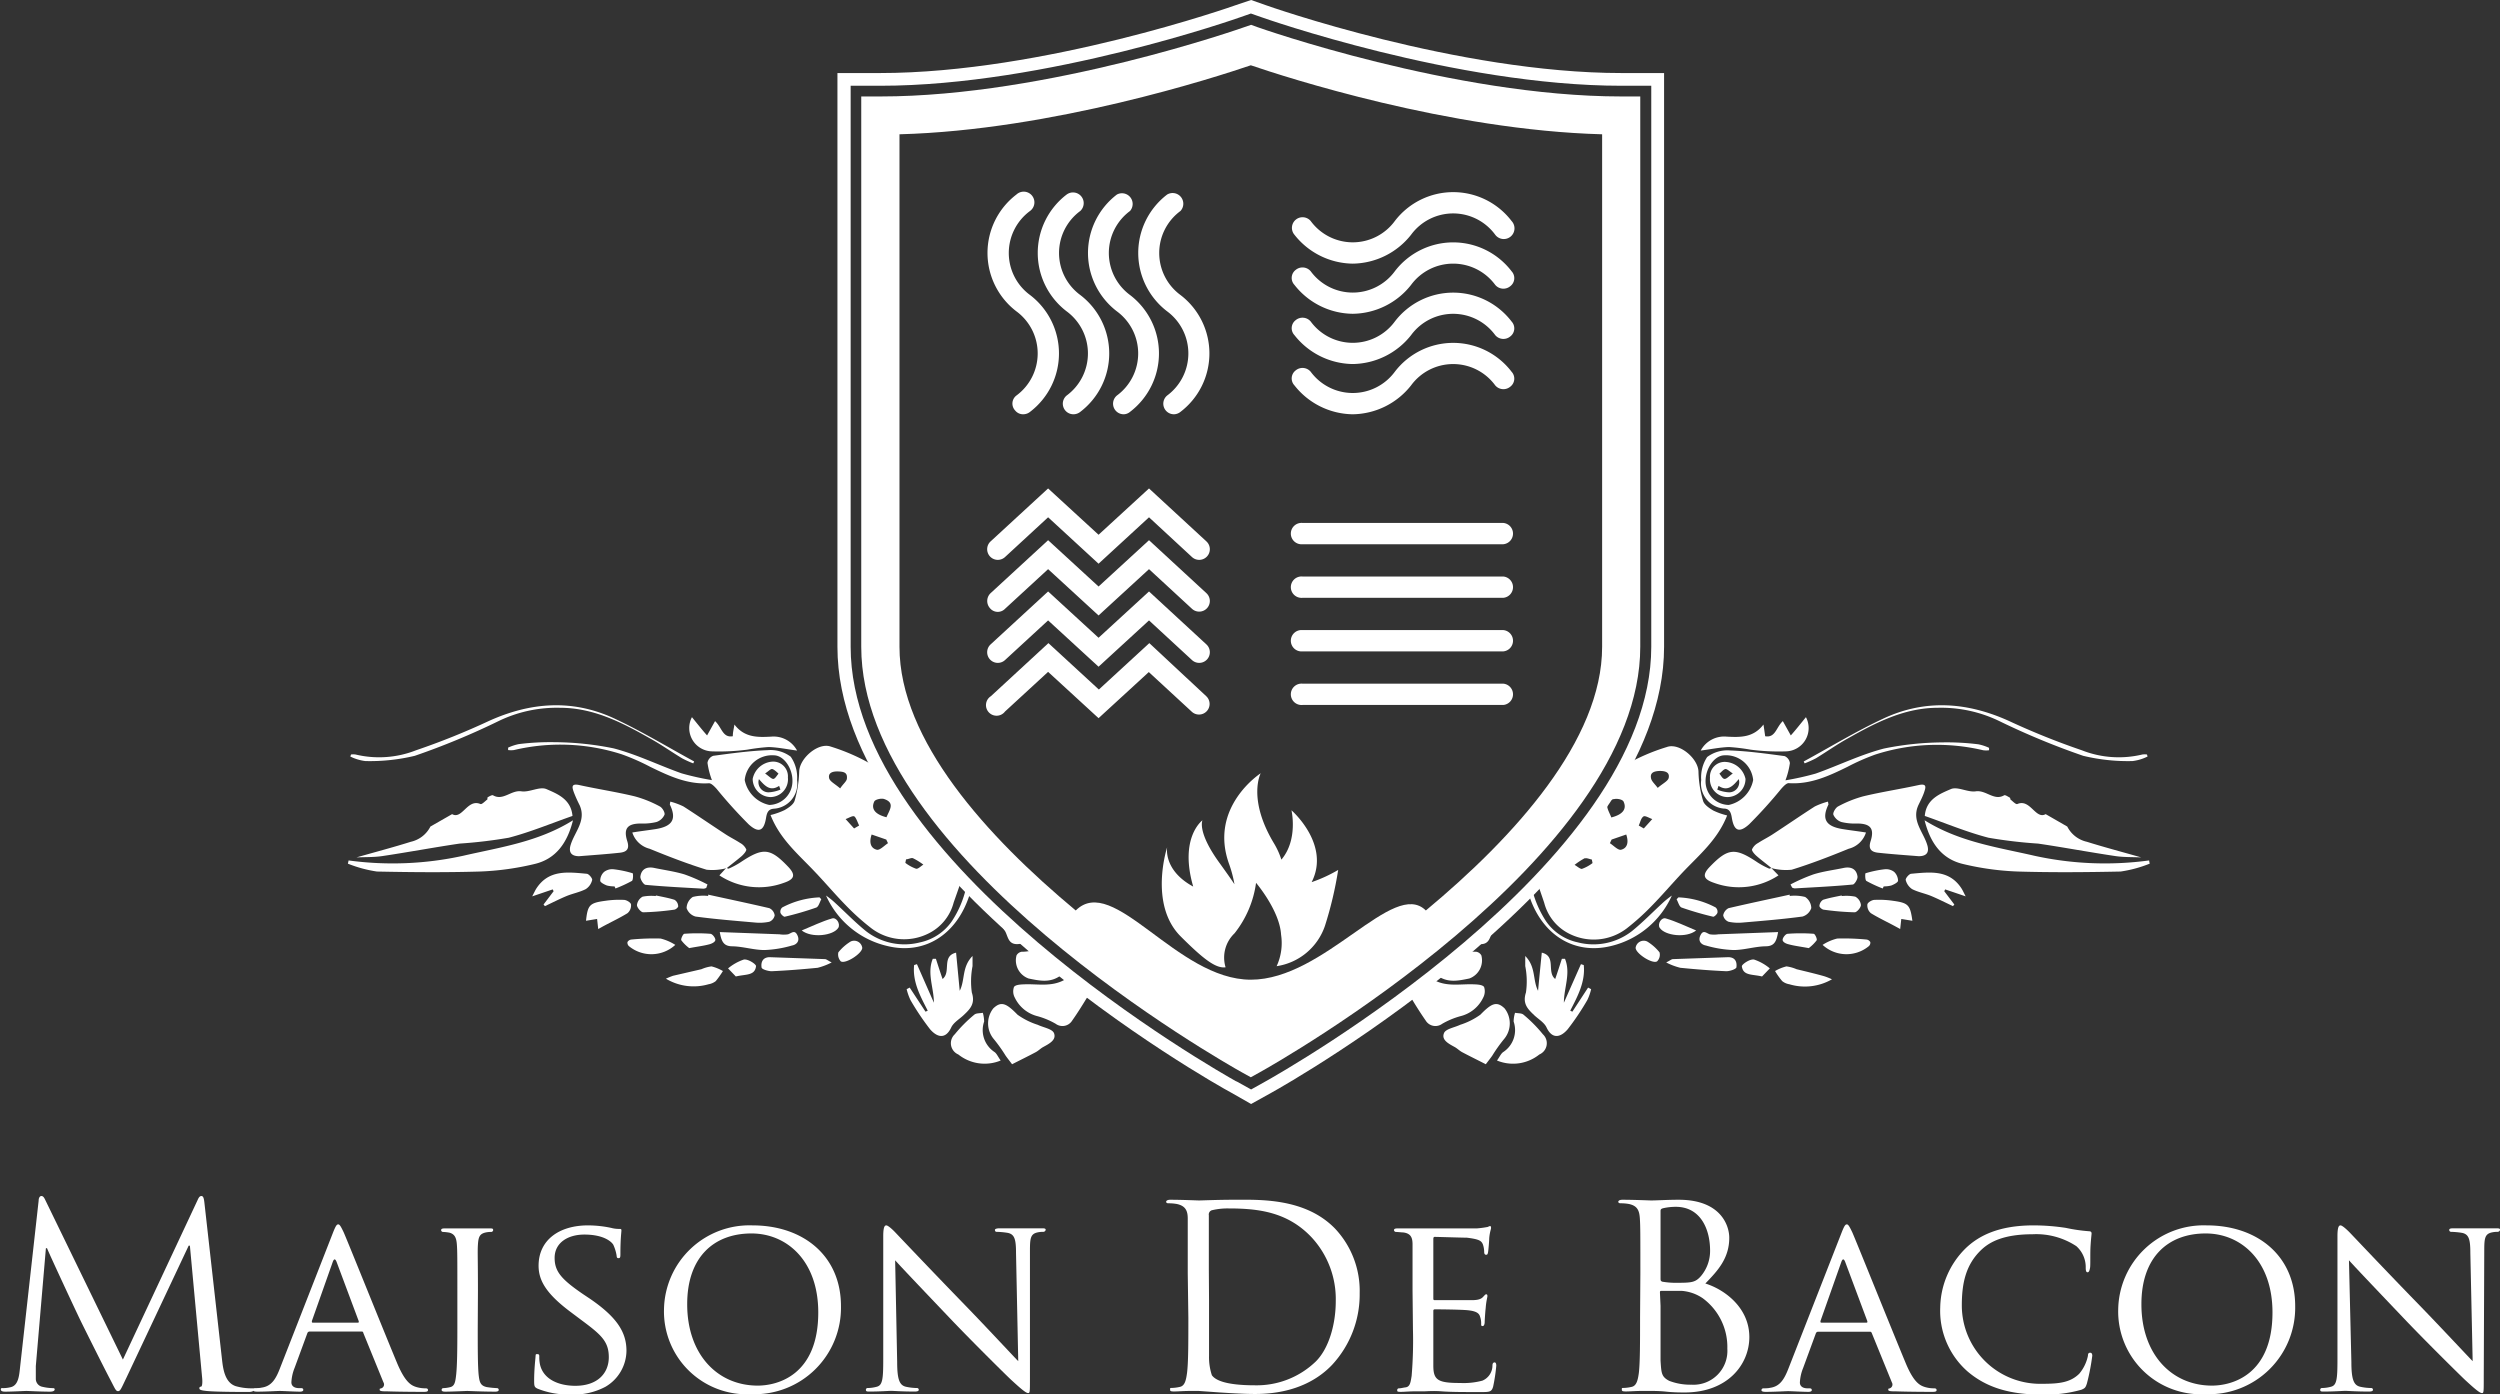 <svg xmlns="http://www.w3.org/2000/svg" viewBox="0 0 247.78 138.21"><rect x="0" y="0" width="247.78" height="138.21" fill="#333333" stroke="none"/><defs><style>.cls-1{fill:#fff;}</style></defs><g id="Calque_2" data-name="Calque 2"><g id="Logos"><path class="cls-1" d="M22,134.71c.1.91.27,2.31,1.35,2.67a5.64,5.64,0,0,0,1.64.22c.13,0,.2,0,.2.13s-.22.23-.53.23c-.55,0-3.27,0-4.2-.1-.58-.06-.7-.13-.7-.26s.05-.15.17-.17.15-.46.1-.91l-1.21-13.06H18.7l-6.17,13.09c-.53,1.1-.6,1.33-.83,1.33s-.3-.25-.78-1.16c-.65-1.23-2.82-5.58-2.94-5.84-.23-.45-3.05-6.49-3.32-7.17H4.55l-1,11.68c0,.4,0,.85,0,1.28a.8.8,0,0,0,.66.78,4.77,4.77,0,0,0,1,.13c.1,0,.21,0,.21.13s-.16.22-.46.22c-.93,0-2.14-.07-2.34-.07s-1.43.07-2.11.07c-.25,0-.43-.05-.43-.22s.13-.13.25-.13A3.11,3.11,0,0,0,1,137.5c.83-.15.9-1.13,1-2.09L3.83,119c0-.28.12-.46.27-.46s.25.1.38.38l7.7,15.83,7.4-15.8c.1-.23.2-.41.38-.41s.25.2.3.68Z"></path><path class="cls-1" d="M33,122.18c.28-.71.38-.83.53-.83s.3.3.53.78c.4.9,3.95,9.74,5.31,13,.81,1.91,1.41,2.19,1.89,2.34a3.12,3.12,0,0,0,.88.13c.12,0,.28,0,.28.18s-.26.17-.51.17-2,0-3.5-.05c-.42,0-.78,0-.78-.15s0-.1.15-.15A.4.4,0,0,0,38,137l-2-4.91c0-.1-.08-.12-.2-.12H30.69a.24.24,0,0,0-.23.17l-1.26,3.43a4.34,4.34,0,0,0-.32,1.43c0,.43.37.58.75.58h.2c.18,0,.23.07.23.18s-.13.17-.33.17c-.53,0-1.73-.07-2-.07s-1.33.07-2.24.07c-.27,0-.42-.05-.42-.17a.19.19,0,0,1,.2-.18c.15,0,.47,0,.65-.05,1-.13,1.44-.88,1.86-2Zm2.47,8.91c.1,0,.1-.05.08-.16l-2.19-5.86c-.13-.33-.26-.33-.38,0l-2.07,5.86c0,.11,0,.16.08.16Z"></path><path class="cls-1" d="M47.35,131.71c0,2.07,0,3.75.1,4.64.08.62.16,1,.81,1.13a9.21,9.21,0,0,0,1,.1.17.17,0,0,1,.17.18c0,.1-.1.17-.35.17-1.23,0-2.67-.07-2.77-.07s-1.51.07-2.19.07c-.22,0-.35-.05-.35-.17a.17.17,0,0,1,.18-.18,3.29,3.29,0,0,0,.68-.1c.42-.1.5-.51.57-1.13.11-.89.13-2.57.13-4.64v-3.77c0-3.32,0-3.93-.05-4.61s-.23-1-.7-1.15a4.19,4.19,0,0,0-.68-.08.19.19,0,0,1-.18-.17c0-.13.1-.18.35-.18.73,0,2.12,0,2.24,0s1.54,0,2.22,0c.25,0,.35,0,.35.18a.21.21,0,0,1-.18.17,2.45,2.45,0,0,0-.55.05c-.6.13-.73.43-.78,1.18s0,1.29,0,4.61Z"></path><path class="cls-1" d="M53.27,137.63c-.3-.15-.33-.23-.33-.81,0-1,.1-1.91.13-2.26s0-.35.18-.35.2.07.2.25a3.47,3.47,0,0,0,.07.78c.36,1.56,2,2.11,3.5,2.11,2.19,0,3.32-1.23,3.32-2.84s-.83-2.27-2.79-3.73l-1-.75c-2.39-1.79-3.17-3.1-3.17-4.58,0-2.52,2-4,4.91-4a11.14,11.14,0,0,1,2.29.25,2.88,2.88,0,0,0,.78.1c.18,0,.23,0,.23.16s-.1.8-.1,2.26c0,.33,0,.48-.18.48s-.18-.1-.2-.28a4.07,4.07,0,0,0-.33-1.06c-.15-.25-.88-1-2.87-1-1.61,0-2.94.8-2.94,2.31,0,1.36.68,2.14,2.87,3.63l.63.42c2.69,1.84,3.62,3.33,3.62,5.16A4.18,4.18,0,0,1,60,137.45a6.75,6.75,0,0,1-3.53.76A8.11,8.11,0,0,1,53.27,137.63Z"></path><path class="cls-1" d="M74.59,121.45c5,0,8.76,3,8.76,8a8.57,8.57,0,0,1-8.88,8.73,8.21,8.21,0,0,1-8.66-8.41A8.47,8.47,0,0,1,74.59,121.45Zm.51,15.88c2,0,6-1.06,6-7.25,0-5.13-3.12-7.83-6.62-7.83-3.7,0-6.37,2.32-6.37,7C68.1,134.21,71.09,137.33,75.1,137.33Z"></path><path class="cls-1" d="M88.92,135c0,1.76.25,2.29.85,2.44a5.45,5.45,0,0,0,1.11.13.17.17,0,0,1,.18.18c0,.12-.15.17-.4.17-1.26,0-2.14-.07-2.34-.07s-1.14.07-2.14.07c-.23,0-.36,0-.36-.17a.17.17,0,0,1,.18-.18,3.57,3.57,0,0,0,.91-.13c.55-.15.63-.73.63-2.66V122.53c0-.86.12-1.08.3-1.08s.63.42.85.65,3.58,3.78,7,7.3c2.19,2.26,4.55,4.81,5.23,5.51l-.22-10.72c0-1.38-.15-1.86-.83-2a8,8,0,0,0-1.09-.1c-.15,0-.17-.12-.17-.2s.17-.15.43-.15c1,0,2.06,0,2.31,0s1,0,1.89,0c.23,0,.4,0,.4.15a.24.24,0,0,1-.25.2,2.53,2.53,0,0,0-.53.05c-.73.15-.78.58-.78,1.86l0,12.54c0,1.41,0,1.53-.17,1.53s-.46-.17-1.69-1.31c-.23-.2-3.42-3.34-5.76-5.78-2.57-2.7-5.06-5.31-5.74-6.07Z"></path><path class="cls-1" d="M117.72,126.2c0-3.92,0-4.63,0-5.43s-.25-1.26-1.08-1.44a4.76,4.76,0,0,0-.86-.07c-.1,0-.2-.05-.2-.15s.13-.2.4-.2c1.14,0,2.72.07,2.85.07.3,0,1.88-.07,3.4-.07,2.49,0,7.09-.23,10.09,2.86a9,9,0,0,1,2.44,6.4,10.26,10.26,0,0,1-2.72,7.09c-1.08,1.14-3.35,2.9-7.63,2.9-1.08,0-2.41-.08-3.49-.15l-2.09-.15-1,0c-.5,0-1.08.05-1.46.05s-.4-.05-.4-.2,0-.15.2-.15a4,4,0,0,0,.76-.1c.5-.1.62-.66.72-1.39.13-1.05.13-3,.13-5.46Zm2.11,2.72c0,2.67,0,5,0,5.46a5.69,5.69,0,0,0,.28,1.92c.33.47,1.31,1,4.28,1a8.43,8.43,0,0,0,6-2.34c1.31-1.28,2-3.7,2-6a9,9,0,0,0-2.41-6.34c-2.37-2.5-5.24-2.85-8.23-2.85a6.71,6.71,0,0,0-1.64.18.44.44,0,0,0-.3.5c0,.86,0,3.42,0,5.36Z"></path><path class="cls-1" d="M140,127.94c0-3.32,0-3.93,0-4.61s-.18-1.08-.91-1.18c-.17,0-.55-.05-.75-.05a.21.21,0,0,1-.18-.17c0-.13.1-.18.36-.18,1,0,2.44,0,2.56,0s4.78,0,5.29,0a9.75,9.75,0,0,0,1-.13c.11,0,.21-.1.31-.1s.1.1.1.2-.13.41-.18,1c0,.2-.07,1.16-.12,1.41s-.11.23-.21.23-.17-.1-.17-.28a2.36,2.36,0,0,0-.13-.75c-.15-.36-.38-.51-1.58-.66-.38,0-2.95-.08-3.2-.08-.1,0-.13.08-.13.23v5.82c0,.15,0,.22.13.22.28,0,3.2,0,3.7,0s.86-.07,1.08-.3.25-.28.33-.28.12.05.12.18-.12.48-.17,1.18c-.05.43-.1,1.23-.1,1.39s-.05.4-.2.4-.15-.08-.15-.2a2,2,0,0,0-.1-.71c-.08-.3-.28-.55-1.14-.65-.6-.08-3-.1-3.34-.1-.13,0-.16.07-.16.15v1.78c0,.74,0,3.23,0,3.65,0,1.44.46,1.72,2.65,1.72a7.24,7.24,0,0,0,2.21-.23,1.63,1.63,0,0,0,1-1.49c0-.25.1-.32.22-.32s.16.17.16.32a17.15,17.15,0,0,1-.31,2.07c-.15.55-.37.55-1.23.55-1.66,0-2.94,0-3.85-.07s-1.51,0-1.84,0c0,0-.48,0-.95,0s-.93.05-1.29.05-.35-.05-.35-.17a.17.17,0,0,1,.18-.18c.2,0,.47-.08.68-.1.42-.08.47-.51.57-1.13a42.51,42.51,0,0,0,.13-4.64Z"></path><path class="cls-1" d="M162.58,126.2c0-3.92,0-4.63-.05-5.43s-.25-1.26-1.08-1.44a4.72,4.72,0,0,0-.85-.07c-.1,0-.21-.05-.21-.15s.13-.2.41-.2c1.13,0,2.72.07,2.84.07.61,0,1.59-.07,2.75-.07,4.12,0,5,2.51,5,3.77,0,2.06-1.18,3.3-2.37,4.53,1.87.58,4.36,2.37,4.36,5.31,0,2.69-2.12,5.49-6.42,5.49-.28,0-1.08,0-1.81-.08s-1.44-.07-1.54-.07l-1,0c-.51,0-1.09.05-1.46.05s-.41-.05-.41-.2,0-.15.2-.15a4,4,0,0,0,.76-.1c.5-.1.63-.66.73-1.39.12-1.05.12-3,.12-5.46Zm2,.56c0,.17.05.22.17.27a8.1,8.1,0,0,0,1.54.11c1.41,0,1.76-.06,2.29-.66a3.87,3.87,0,0,0,.91-2.54c0-2.09-.93-4.33-3.4-4.33a5.68,5.68,0,0,0-1.21.13c-.23.05-.3.12-.3.27Zm0,2.67c0,1.93,0,5,0,5.43.08,1.23.08,1.59.86,2a5.86,5.86,0,0,0,2.21.38,3.36,3.36,0,0,0,3.55-3.57,6,6,0,0,0-2.44-5,4.26,4.26,0,0,0-2.09-.73c-.32,0-1.58,0-2,0-.1,0-.15,0-.15.18Z"></path><path class="cls-1" d="M182.52,122.18c.28-.71.38-.83.53-.83s.3.3.53.78c.4.9,3.95,9.74,5.31,13,.8,1.91,1.41,2.19,1.89,2.34a3.07,3.07,0,0,0,.88.13c.12,0,.28,0,.28.18s-.26.17-.51.17-2,0-3.5-.05c-.42,0-.78,0-.78-.15s0-.1.15-.15a.4.4,0,0,0,.21-.58l-2-4.91c-.05-.1-.08-.12-.2-.12h-5.11a.24.24,0,0,0-.23.17l-1.26,3.43a4.34,4.34,0,0,0-.32,1.43c0,.43.37.58.75.58h.2c.18,0,.23.07.23.18s-.13.17-.33.17c-.53,0-1.74-.07-2-.07s-1.33.07-2.24.07c-.27,0-.42-.05-.42-.17a.19.19,0,0,1,.2-.18c.15,0,.47,0,.65-.05,1-.13,1.43-.88,1.86-2Zm2.47,8.91c.1,0,.1-.05.08-.16l-2.19-5.86c-.13-.33-.26-.33-.38,0l-2.07,5.86c0,.11,0,.16.08.16Z"></path><path class="cls-1" d="M195,135.92a8,8,0,0,1-2.7-6.34,8.42,8.42,0,0,1,2.5-5.84c1.33-1.29,3.34-2.29,6.74-2.29a21.18,21.18,0,0,1,3.22.25,16.8,16.8,0,0,0,2.27.33c.22,0,.27.1.27.22s-.05.43-.1,1.21,0,1.89-.05,2.19-.12.45-.25.45-.18-.15-.18-.45a2.78,2.78,0,0,0-.93-2.14,7.23,7.23,0,0,0-4.35-1.18c-2.84,0-4.2.75-5,1.48-1.64,1.51-2,3.43-2,5.59a7.77,7.77,0,0,0,8,7.75c1.66,0,2.76-.13,3.64-1a4,4,0,0,0,.86-1.78c0-.23.08-.3.23-.3s.2.15.2.3a21.86,21.86,0,0,1-.53,2.74c-.13.4-.18.48-.55.63a13.19,13.19,0,0,1-4,.48C199,138.21,196.77,137.43,195,135.92Z"></path><path class="cls-1" d="M218.72,121.45c5,0,8.76,3,8.76,8a8.57,8.57,0,0,1-8.88,8.73,8.21,8.21,0,0,1-8.66-8.41A8.47,8.47,0,0,1,218.72,121.45Zm.51,15.88c2,0,6-1.06,6-7.25,0-5.13-3.12-7.83-6.62-7.83-3.7,0-6.37,2.32-6.37,7C212.23,134.21,215.23,137.33,219.23,137.33Z"></path><path class="cls-1" d="M233.05,135c0,1.76.25,2.29.86,2.44a5.31,5.31,0,0,0,1.11.13.17.17,0,0,1,.17.18c0,.12-.15.17-.4.17-1.26,0-2.14-.07-2.34-.07s-1.13.07-2.14.07c-.23,0-.35,0-.35-.17a.17.17,0,0,1,.17-.18,3.57,3.57,0,0,0,.91-.13c.55-.15.63-.73.63-2.66V122.53c0-.86.12-1.08.3-1.08s.63.42.86.65,3.57,3.78,7,7.3c2.19,2.26,4.56,4.81,5.24,5.51l-.23-10.72c0-1.38-.15-1.86-.83-2a7.88,7.88,0,0,0-1.08-.1.18.18,0,0,1-.18-.2c0-.13.18-.15.43-.15,1,0,2.06,0,2.31,0s1,0,1.89,0c.23,0,.41,0,.41.15a.26.26,0,0,1-.26.2,2.45,2.45,0,0,0-.52.05c-.74.15-.79.58-.79,1.86l-.05,12.54c0,1.41,0,1.53-.17,1.53s-.46-.17-1.69-1.31c-.22-.2-3.42-3.34-5.76-5.78-2.57-2.7-5.06-5.31-5.74-6.07Z"></path><path class="cls-1" d="M124,109.42l-2-1.14C120.33,107.4,83,86.35,83,64.11V7.24h4.21c16.25,0,35.11-6.67,35.3-6.74L124,0l1.42.5c.19.07,19.05,6.74,35.3,6.74h4.21V64.11c0,22.24-37.29,43.29-38.88,44.17Zm-1.44-2.24,1.44.8,1.43-.8c1.56-.87,38.23-21.56,38.23-43.07V8.5h-2.95c-16.46,0-35.54-6.74-35.73-6.81l-1-.35-1,.35c-.19.07-19.27,6.81-35.73,6.81H84.31V64.11c0,21.51,36.66,42.2,38.22,43.07Z"></path><path class="cls-1" d="M101.42,41.06a1,1,0,0,1-.81-.38,1,1,0,0,1,.13-1.48,5.18,5.18,0,0,0,0-8.34,7.28,7.28,0,0,1,0-11.58,1.06,1.06,0,1,1,1.35,1.63,5.17,5.17,0,0,0,0,8.33,7.28,7.28,0,0,1,0,11.58A1.08,1.08,0,0,1,101.42,41.06Z"></path><path class="cls-1" d="M106.39,41.06a1.05,1.05,0,0,1-.67-1.86,5.18,5.18,0,0,0,0-8.34,7.28,7.28,0,0,1,0-11.58,1.06,1.06,0,0,1,1.35,1.63,5.17,5.17,0,0,0,0,8.33,7.28,7.28,0,0,1,0,11.58A1.09,1.09,0,0,1,106.39,41.06Z"></path><path class="cls-1" d="M111.37,41.06a1.05,1.05,0,0,1-.67-1.86,5.18,5.18,0,0,0,0-8.34,7.28,7.28,0,0,1,0-11.58A1.06,1.06,0,0,1,112,20.91a5.18,5.18,0,0,0,0,8.33,7.28,7.28,0,0,1,0,11.58A1,1,0,0,1,111.37,41.06Z"></path><path class="cls-1" d="M116.35,41.06a1.05,1.05,0,0,1-.67-1.86,5.19,5.19,0,0,0,0-8.34,7.28,7.28,0,0,1,0-11.58A1.06,1.06,0,0,1,117,20.91a5.17,5.17,0,0,0,0,8.33,7.28,7.28,0,0,1,0,11.58A1.06,1.06,0,0,1,116.35,41.06Z"></path><path class="cls-1" d="M134.07,26.13a7.46,7.46,0,0,1-5.78-2.87,1.05,1.05,0,1,1,1.62-1.35,5.17,5.17,0,0,0,8.33,0,7.28,7.28,0,0,1,11.58,0,1.06,1.06,0,1,1-1.63,1.35,5.17,5.17,0,0,0-8.33,0A7.48,7.48,0,0,1,134.07,26.13Z"></path><path class="cls-1" d="M134.07,31.1a7.43,7.43,0,0,1-5.78-2.87,1,1,0,0,1,.13-1.48,1.06,1.06,0,0,1,1.49.14,5.17,5.17,0,0,0,8.33,0,7.28,7.28,0,0,1,11.58,0,1,1,0,0,1-.14,1.48,1.06,1.06,0,0,1-1.49-.14,5.18,5.18,0,0,0-8.33,0A7.45,7.45,0,0,1,134.07,31.1Z"></path><path class="cls-1" d="M134.07,36.08a7.46,7.46,0,0,1-5.78-2.87,1,1,0,0,1,.13-1.48,1.06,1.06,0,0,1,1.49.14,5.17,5.17,0,0,0,8.33,0,7.28,7.28,0,0,1,11.58,0,1,1,0,0,1-.14,1.48,1.06,1.06,0,0,1-1.49-.14,5.17,5.17,0,0,0-8.33,0A7.48,7.48,0,0,1,134.07,36.08Z"></path><path class="cls-1" d="M134.07,41.06a7.46,7.46,0,0,1-5.78-2.87,1,1,0,0,1,.13-1.48,1.06,1.06,0,0,1,1.49.14,5.18,5.18,0,0,0,8.33,0,7.28,7.28,0,0,1,11.58,0,1,1,0,0,1-.14,1.48,1.06,1.06,0,0,1-1.49-.14,5.17,5.17,0,0,0-8.33,0A7.48,7.48,0,0,1,134.07,41.06Z"></path><path class="cls-1" d="M149,53.94H129.1a1.06,1.06,0,1,1,0-2.11H149a1.06,1.06,0,0,1,0,2.11Z"></path><path class="cls-1" d="M149,59.25H129.1a1.06,1.06,0,1,1,0-2.11H149a1.06,1.06,0,0,1,0,2.11Z"></path><path class="cls-1" d="M149,64.56H129.1a1.06,1.06,0,1,1,0-2.11H149a1.06,1.06,0,0,1,0,2.11Z"></path><path class="cls-1" d="M149,69.87H129.1a1.06,1.06,0,1,1,0-2.11H149a1.06,1.06,0,0,1,0,2.11Z"></path><path class="cls-1" d="M108.88,55.87l-5-4.6-4.27,3.94a1.05,1.05,0,0,1-1.43-1.55l5.7-5.25,5,4.59,5-4.59,5.69,5.25a1.05,1.05,0,1,1-1.43,1.55l-4.26-3.94Z"></path><path class="cls-1" d="M108.88,61l-5-4.59-4.27,3.93a1,1,0,0,1-1.49-.06,1.07,1.07,0,0,1,.06-1.49l5.7-5.25,5,4.59,5-4.59,5.69,5.25a1.05,1.05,0,1,1-1.43,1.55l-4.26-3.93Z"></path><path class="cls-1" d="M108.88,66.08l-5-4.59-4.27,3.93a1.05,1.05,0,0,1-1.43-1.55l5.7-5.25,5,4.59,5-4.59,5.69,5.25a1.05,1.05,0,1,1-1.43,1.55l-4.26-3.93Z"></path><path class="cls-1" d="M108.88,71.18l-5-4.59-4.27,3.93A1.05,1.05,0,1,1,98.21,69l5.7-5.26,5,4.6,5-4.6L119.55,69a1.05,1.05,0,1,1-1.43,1.54l-4.26-3.93Z"></path><path class="cls-1" d="M160.68,9.56c-16.58,0-35.89-6.81-36.08-6.88L124,2.46l-.64.22c-.19.07-19.5,6.88-36.08,6.88H85.36V64.11c0,20.92,36.15,41.29,37.69,42.15l.92.51.92-.51c1.54-.86,37.68-21.23,37.68-42.15V9.56Zm-1.89,54.55c0,9.26-8.67,18.81-17.47,26.13-3.2-3.19-10,6.86-17.35,6.86s-13.62-10.59-17.35-6.86c-8.8-7.32-17.47-16.87-17.47-26.13V13.31c15.19-.41,31.38-5.67,34.82-6.84,3.43,1.17,19.62,6.43,34.82,6.84Z"></path><path class="cls-1" d="M130,87.43c1.9-3.74-2-7.12-2-7.12s.68,2.91-1,4.89a7.65,7.65,0,0,0-.7-1.56c-2.7-4.45-1.35-7-1.35-7s-5.18,3.34-3.13,9a12.06,12.06,0,0,1,.53,2c-.34-.52-.8-1.16-1.4-2-2.35-3.19-1.77-4.34-1.77-4.34s-2.33,1.69-.92,6.57c-3-1.63-2.58-3.9-2.58-3.9s-1.85,5.65,1.34,8.84c2.3,2.3,3.5,3.19,4.45,3.06a3.32,3.32,0,0,1,.89-3.37,10.28,10.28,0,0,0,2.13-5s2.34,2.74,2.48,5.14a5.48,5.48,0,0,1-.44,3.12,6,6,0,0,0,4.79-4,37.08,37.08,0,0,0,1.31-5.54A14.2,14.2,0,0,1,130,87.43Z"></path><path class="cls-1" d="M202,83.61c2.57.38,5.12.86,7.68,1.24.82.12,1.67.09,2.54.13-1.84-.53-3.63-1-5.39-1.55a2.88,2.88,0,0,1-1.94-1.51l-2.14-1.23c-1,.57-1.53-1.56-2.81-1-.15.06-.47-.29-.69-.46,0,0,0-.16-.06-.18s-.44-.29-.55-.23c-1,.59-1.8-.54-2.82-.39-.8.12-1.81-.51-2.47-.22-1.09.47-2.45,1-2.58,2.66,2.09.73,4.16,1.6,6.32,2.16A46.69,46.69,0,0,0,202,83.61Z"></path><path class="cls-1" d="M190.7,78.54c.15-.46.33-.92-.54-.73-1.83.4-3.69.68-5.51,1.12a11.65,11.65,0,0,0-2.48,1c-.24.13-.53.61-.46.82a1.34,1.34,0,0,0,.79.72,5.6,5.6,0,0,0,1.54.15c1.34,0,1.76.49,1.36,1.75-.25.78.08,1.06.7,1.14,1.35.15,2.71.24,4.07.35.82,0,1.08-.42.82-1.19-.41-1.26-1.54-2.36-.86-3.86C190.32,79.41,190.54,79,190.7,78.54Z"></path><path class="cls-1" d="M213,85.28a32.58,32.58,0,0,1-11.35-.46c-3.69-.85-7.46-1.37-10.9-3.52.56,2.24,1.69,3.83,3.8,4.33a27.38,27.38,0,0,0,5.48.75c3.38.1,6.77.07,10.15,0a12.71,12.71,0,0,0,2.88-.78Z"></path><path class="cls-1" d="M194.82,88.84c-.19-.37-.28-.57-.39-.75-1.22-1.92-3.12-1.66-5-1.49-.21,0-.59.46-.55.62a1.52,1.52,0,0,0,.63.9c.6.31,1.29.43,1.91.69s1.43.66,2.14,1l.14-.16-1-1.32.09-.18Z"></path><path class="cls-1" d="M187.62,89.28a9.42,9.42,0,0,0-1.84-.09c-.25,0-.68.26-.7.45a1,1,0,0,0,.35.87c.93.57,1.91,1,2.9,1.57l.11-1,1.1.18C189.32,89.69,189.15,89.49,187.62,89.28Z"></path><path class="cls-1" d="M180.75,90.16a26.48,26.48,0,0,0,3.07.26c.22,0,.62-.47.62-.72a1.07,1.07,0,0,0-.56-.83,4.56,4.56,0,0,0-1.34-.06l0-.06c-.62.13-1.25.24-1.85.43a.78.78,0,0,0-.36.58C180.29,89.89,180.57,90.14,180.75,90.16Z"></path><path class="cls-1" d="M185,93.12a23.65,23.65,0,0,0-2.91-.1,4.72,4.72,0,0,0-1.45.63,3.49,3.49,0,0,0,4.59.12.46.46,0,0,0,.14-.4A.51.51,0,0,0,185,93.12Z"></path><path class="cls-1" d="M186.6,88.06l.1-.21a2.73,2.73,0,0,0,.76-.09c.25-.1.65-.3.66-.47a1.26,1.26,0,0,0-.38-.87,1.33,1.33,0,0,0-.91-.27,10.68,10.68,0,0,0-1.93.4c-.05,0-.06.67.08.76A12.58,12.58,0,0,0,186.6,88.06Z"></path><path class="cls-1" d="M153.05,89.48a4.75,4.75,0,0,0,2.6,3.12,5.38,5.38,0,0,0,5.56-.57,23.38,23.38,0,0,0,2.46-2.21c1.09-1.11,2.1-2.3,3.17-3.43,1.6-1.68,3.41-3.19,4.34-5.57a6.86,6.86,0,0,1-1.38-.49c-.39-.23-.88-.56-1-.94a11.1,11.1,0,0,1-.46-2.87c0-1.32-1.89-2.94-3.14-2.48A19.87,19.87,0,0,0,161,75.87a53.2,53.2,0,0,1-8.65,11.55C152.58,88.11,152.82,88.79,153.05,89.48ZM164.5,76.41c.51,0,1,.11.89.68-.07.33-.59.56-1.09,1-.32-.43-.63-.67-.67-1C163.54,76.54,164,76.43,164.5,76.41Zm-1.61,4.51c.16-.11.57.16.87.26l-.84.93-.5-.29C162.57,81.5,162.64,81.08,162.89,80.92Zm-2.22,3.3c-.3.07-.74-.41-1.11-.65l.17-.36,1.45-.5C161.44,83.47,161.3,84.06,160.67,84.22Zm-.75-5c.28-.11.91,0,1,.24.34.74-.11,1.28-1.22,1.56C159.43,80.29,158.83,79.58,159.92,79.19Zm-2.84,5.86c.18-.07.46.07.69.11l.07.35a3.81,3.81,0,0,1-1.06.58c-.19,0-.47-.26-.72-.4A6.92,6.92,0,0,1,157.08,85.05Z"></path><path class="cls-1" d="M165.7,88.76a8.87,8.87,0,0,0-.95.77c-1,.92-1.94,1.89-3,2.75a6.19,6.19,0,0,1-5.37,1.12,5.12,5.12,0,0,1-3.16-2.11A10.23,10.23,0,0,1,151.82,88l-.38.38.06.2c1.25,4.08,4.51,6.08,8.18,5.18A8.84,8.84,0,0,0,165.7,88.76Z"></path><path class="cls-1" d="M149.77,90.17c.38-.29.82-.58.93-1.06l-1.47,1.42C149.42,90.41,149.61,90.29,149.77,90.17Z"></path><path class="cls-1" d="M182.61,82.17c-1.66-.27-2.08-1-1.39-2.43,0,0,0-.07-.05-.29a7.13,7.13,0,0,0-1.3.48c-1.39.89-2.75,1.83-4.13,2.73-.48.32-1,.57-1.49.89a1.36,1.36,0,0,0-.61.65c0,.17.26.47.47.65.47.41,1,.8,1.47,1.19l0,0a5.51,5.51,0,0,0,2,.16c1.91-.59,3.79-1.32,5.65-2.08a2.4,2.4,0,0,0,1.71-1.61C184.06,82.37,183.33,82.29,182.61,82.17Z"></path><path class="cls-1" d="M146.49,93.55c1.21.19,1.15-.78,1.5-1.32a.9.9,0,0,0,.19-.74c-.77.7-1.55,1.4-2.33,2.07A2.75,2.75,0,0,0,146.49,93.55Z"></path><path class="cls-1" d="M142.39,96.64c1.05.81,2.13.57,3.24.34a1.91,1.91,0,0,0,1.19-2.29.71.71,0,0,0-.51-.36,3.94,3.94,0,0,1-1.17-.17c-1,.82-1.95,1.62-2.91,2.38Z"></path><path class="cls-1" d="M155.84,100.27l-.21-.1c.74-1.44,1.51-2.87,1.34-4.52l-.28-.09L155,99.38c0-1.47.7-2.91.11-4.35l-.31,0c-.21.65-.42,1.31-.66,2-.87-.7.14-2.26-1.33-2.61-.13,1.27-.25,2.52-.37,3.78-.55-1.08-.19-2.35-1.27-3.45,0,.49,0,.76,0,1a7.75,7.75,0,0,1,.07,2.62c-.36,1.1.17,1.63.81,2.24.42.4,1,.73,1.23,1.22.56,1.2,1.4,1,2.1.18a25.57,25.57,0,0,0,1.94-2.89,4.94,4.94,0,0,0,.38-1.08l-.3-.16Z"></path><path class="cls-1" d="M141.31,101.16a1.13,1.13,0,0,0,1.63.31,7.62,7.62,0,0,1,1.79-.75A3.39,3.39,0,0,0,147,98.88a1.34,1.34,0,0,0,.09-1.06c-.15-.22-.66-.25-1-.26-1.37-.06-2.76.29-4.08-.49l-.26-.13-2.1,1.6C140.17,99.43,140.72,100.31,141.31,101.16Z"></path><path class="cls-1" d="M149.12,99.94c-.78-.74-1.29-.51-2.4.63a7.12,7.12,0,0,1-2,1c-.56.27-1.43.4-1.6.82-.29.69.49,1.07,1.07,1.39.25.14.46.36.72.5.71.38,1.44.73,2.35,1.2.24-.32.45-.58.64-.85a15.1,15.1,0,0,1,1.14-1.61A2.41,2.41,0,0,0,149.12,99.94Z"></path><path class="cls-1" d="M173.5,74.3a21.53,21.53,0,0,0,3.49.17,2.31,2.31,0,0,0,2-3.39c-.53.65-1,1.25-1.5,1.81l-.79-1.42c-.67.62-.73,1.68-1.75,1.5-.06-.42-.11-.79-.17-1.16-1,1.31-2.3,1.27-3.64,1.2a2.64,2.64,0,0,0-2.58,1.38c.94-.12,1.87-.32,2.81-.35A19.46,19.46,0,0,1,173.5,74.3Z"></path><path class="cls-1" d="M175.32,86.08a8,8,0,0,1-1.12-.6c-2.22-1.49-2.93-1.44-4.72.41-.8.82-.67,1.26.43,1.62a7.14,7.14,0,0,0,6.36-.75l-.72-.74,0,0C175.49,86.06,175.38,86.12,175.32,86.08Z"></path><path class="cls-1" d="M179.52,90a1.35,1.35,0,0,0-.61-1.1,4.25,4.25,0,0,0-1.53-.1l0-.13c-2,.44-4,.86-6.06,1.34a1,1,0,0,0-.53.71.85.85,0,0,0,.54.64,4.69,4.69,0,0,0,1.45.07c2-.17,3.92-.33,5.87-.59A1.31,1.31,0,0,0,179.52,90Z"></path><path class="cls-1" d="M151,100.57c-.19-.17-.56-.13-.84-.19a3,3,0,0,0-.14.87,2.6,2.6,0,0,1-1,3c-.25.15-.38.49-.65.86a4.17,4.17,0,0,0,4.2-.6,1.21,1.21,0,0,0,.35-2A13.86,13.86,0,0,0,151,100.57Z"></path><path class="cls-1" d="M178.86,75.66a10.51,10.51,0,0,0,1.13-.51c1.08-.66,2.12-1.4,3.22-2,2.76-1.56,5.58-3,8.85-3a13.22,13.22,0,0,1,6.12,1.33,73.8,73.8,0,0,0,8.29,3.43,18.81,18.81,0,0,0,4.89.52,4.54,4.54,0,0,0,1.49-.45l-.06-.2a1.75,1.75,0,0,0-.46,0,10,10,0,0,1-6-.42,72.74,72.74,0,0,1-7.23-2.91c-4.14-1.87-8.3-2.17-12.44-.23-2.7,1.26-5.26,2.82-7.89,4.25Z"></path><path class="cls-1" d="M170.31,92.6a2.69,2.69,0,0,1-.85,0c-.36-.13-.65-.48-.93.11s.13.93.54,1a11.13,11.13,0,0,0,2.74.45c1.05,0,2.11-.35,3.17-.37.89,0,1.09-.49,1.25-1.41Z"></path><path class="cls-1" d="M184.1,86.87c-.1-.73-.63-1-1.36-.85-1,.21-2.05.34-3,.64a17.3,17.3,0,0,0-2.28,1l.16.31a.7.7,0,0,0,.27.08c1.9-.11,3.82-.2,5.72-.38C183.78,87.7,184.14,87.14,184.1,86.87Z"></path><path class="cls-1" d="M171.24,94.87l-5.43.19c-.14,0-.27.13-.67.33a6.34,6.34,0,0,0,1.4.53c1.51.15,3,.27,4.56.34.33,0,.94-.19,1-.38C172.17,95.35,172,94.85,171.24,94.87Z"></path><path class="cls-1" d="M178.06,96.06a3.81,3.81,0,0,0-1-.28,4.2,4.2,0,0,0-1.13.46,6.71,6.71,0,0,0,.71,1,1.49,1.49,0,0,0,.7.31,5.36,5.36,0,0,0,4.23-.49,7.24,7.24,0,0,0-.72-.29C179.91,96.5,179,96.29,178.06,96.06Z"></path><path class="cls-1" d="M166.17,89.13c.16.28.26.73.5.82a31.09,31.09,0,0,0,3.13.91c.11,0,.37-.23.42-.4a.56.56,0,0,0-.18-.52,8.6,8.6,0,0,0-3.69-1Z"></path><path class="cls-1" d="M177.27,93.59c.58.16,1.2.23,2,.38a4,4,0,0,0,.78-.77c.08-.12-.16-.64-.29-.65a17.1,17.1,0,0,0-2.58,0c-.19,0-.49.37-.5.59S177,93.53,177.27,93.59Z"></path><path class="cls-1" d="M168.11,92.22c-1.07-.44-2-.9-3-1.19-.45-.14-.85.54-.62.92C165,92.74,167.13,93,168.11,92.22Z"></path><path class="cls-1" d="M172.64,95.78c.13.94,1,.76,2,1l.77-.8a4.78,4.78,0,0,0-1.54-.87C173.46,95,172.61,95.59,172.64,95.78Z"></path><path class="cls-1" d="M163.25,93.31a.81.81,0,0,0-1.14.63c0,.56,1.67,1.64,2.13,1.34a.93.93,0,0,0,.24-.89A4.73,4.73,0,0,0,163.25,93.31Z"></path><path class="cls-1" d="M171.08,75.52a1.46,1.46,0,0,0-1.6,1.57A1.76,1.76,0,0,0,171.21,79,1.8,1.8,0,0,0,173,77.2,2.13,2.13,0,0,0,171.08,75.52Zm-.05.7c.16,0,.37.22.71.44-.38.27-.6.54-.81.54s-.35-.33-.52-.52C170.61,76.52,170.8,76.27,171,76.22Zm.35,2.31a3.42,3.42,0,0,1-1.18-.27l.13-.37c.91.59,1.44,0,2-.67A1,1,0,0,1,171.38,78.53Z"></path><path class="cls-1" d="M176.88,74.94c-1.79-.24-3.58-.49-5.38-.56a3.35,3.35,0,0,0-2.3.65,3.67,3.67,0,0,0-.59,2.29,2.49,2.49,0,0,0,2.23,2.82c.55,0,.71.34.8.88.21,1.33.72,1.58,1.72.68a46.52,46.52,0,0,0,3.18-3.52c.21-.23.52-.58.76-.56,2.15.14,4-.73,5.83-1.63a21.65,21.65,0,0,1,2.75-1.21,19.88,19.88,0,0,1,10.68-.42,2.26,2.26,0,0,0,.58,0l0-.24a4.7,4.7,0,0,0-1.06-.35,25.21,25.21,0,0,0-3.57-.19,30,30,0,0,0-5.79.61c-2.31.6-4.5,1.68-6.76,2.48a27.67,27.67,0,0,1-3,.67,8.08,8.08,0,0,0,.44-1.71A.88.88,0,0,0,176.88,74.94Zm-5.54,4.84a2.34,2.34,0,0,1-2.3-2.35c0-1.27.86-2.53,1.84-2.57a2.71,2.71,0,0,1,2.88,2.45A3.13,3.13,0,0,1,171.34,79.78Z"></path><path class="cls-1" d="M45.55,83.61c-2.57.38-5.12.86-7.68,1.24-.82.12-1.66.09-2.54.13,1.85-.53,3.64-1,5.39-1.55a2.88,2.88,0,0,0,1.94-1.51l2.15-1.23c1,.57,1.52-1.56,2.81-1,.14.06.46-.29.69-.46,0,0,0-.16,0-.18s.44-.29.55-.23c1,.59,1.8-.54,2.82-.39.8.12,1.81-.51,2.48-.22,1.08.47,2.44,1,2.58,2.66-2.1.73-4.17,1.6-6.32,2.16A47.2,47.2,0,0,1,45.55,83.61Z"></path><path class="cls-1" d="M56.88,78.54c-.16-.46-.33-.92.54-.73,1.82.4,3.68.68,5.5,1.12a11.44,11.44,0,0,1,2.48,1c.25.13.53.61.46.82a1.34,1.34,0,0,1-.79.72,5.6,5.6,0,0,1-1.54.15c-1.34,0-1.76.49-1.36,1.75.25.78-.07,1.06-.69,1.14-1.36.15-2.72.24-4.08.35-.81,0-1.08-.42-.82-1.19.41-1.26,1.54-2.36.87-3.86A13.66,13.66,0,0,1,56.88,78.54Z"></path><path class="cls-1" d="M34.55,85.28a32.52,32.52,0,0,0,11.34-.46c3.69-.85,7.46-1.37,10.9-3.52-.56,2.24-1.69,3.83-3.8,4.33a27.28,27.28,0,0,1-5.48.75c-3.38.1-6.77.07-10.15,0a12.85,12.85,0,0,1-2.88-.78Z"></path><path class="cls-1" d="M52.75,88.84c.19-.37.28-.57.39-.75,1.23-1.92,3.12-1.66,5-1.49.22,0,.59.46.55.62a1.48,1.48,0,0,1-.63.9c-.6.31-1.28.43-1.91.69s-1.43.66-2.14,1l-.14-.16,1-1.32-.09-.18Z"></path><path class="cls-1" d="M60,89.28a9.42,9.42,0,0,1,1.84-.09c.25,0,.68.26.7.45a1,1,0,0,1-.35.87c-.93.57-1.91,1-2.9,1.57l-.11-1-1.1.18C58.25,89.69,58.43,89.49,60,89.28Z"></path><path class="cls-1" d="M66.82,90.16a26.48,26.48,0,0,1-3.07.26c-.22,0-.62-.47-.62-.72a1.1,1.1,0,0,1,.56-.83A4.56,4.56,0,0,1,65,88.81l0-.06c.62.13,1.25.24,1.85.43a.75.75,0,0,1,.36.58C67.28,89.89,67,90.14,66.82,90.16Z"></path><path class="cls-1" d="M62.57,93.12a23.43,23.43,0,0,1,2.9-.1,4.86,4.86,0,0,1,1.46.63,3.5,3.5,0,0,1-4.6.12.46.46,0,0,1-.14-.4A.51.51,0,0,1,62.57,93.12Z"></path><path class="cls-1" d="M61,88.06l-.09-.21a2.76,2.76,0,0,1-.77-.09c-.25-.1-.65-.3-.65-.47a1.18,1.18,0,0,1,.38-.87,1.32,1.32,0,0,1,.9-.27,10.5,10.5,0,0,1,1.93.4c.06,0,.07.67-.07.76A13.38,13.38,0,0,1,61,88.06Z"></path><path class="cls-1" d="M95.22,87.42a53.2,53.2,0,0,1-8.65-11.55A19.87,19.87,0,0,0,82.35,74c-1.24-.46-3.12,1.16-3.14,2.48a11.54,11.54,0,0,1-.45,2.87c-.11.38-.6.71-1,.94a7,7,0,0,1-1.39.49c.93,2.38,2.75,3.89,4.34,5.57,1.08,1.13,2.08,2.32,3.17,3.43A23.38,23.38,0,0,0,86.36,92a5.38,5.38,0,0,0,5.56.57,4.75,4.75,0,0,0,2.6-3.12C94.75,88.79,95,88.11,95.22,87.42ZM83.94,77.14c0,.28-.35.52-.67,1-.5-.44-1-.67-1.09-1-.13-.57.38-.7.89-.68S84,76.54,83.94,77.14Zm1.21,4.68-.5.29-.84-.93c.3-.1.71-.37.87-.26S85,81.5,85.15,81.82Zm1.24.89,1.45.5.17.36c-.37.24-.81.72-1.11.65C86.27,84.06,86.13,83.47,86.39,82.71ZM87.86,81c-1.11-.28-1.56-.82-1.21-1.56.09-.21.72-.35,1-.24C88.74,79.58,88.15,80.29,87.86,81Zm3.65,4.7c-.24.14-.52.45-.72.4a3.81,3.81,0,0,1-1.06-.58l.07-.35c.23,0,.51-.18.69-.11A6.44,6.44,0,0,1,91.51,85.69Z"></path><path class="cls-1" d="M81.87,88.76a8,8,0,0,1,.95.77c1,.92,1.94,1.89,3,2.75a6.2,6.2,0,0,0,5.37,1.12,5.12,5.12,0,0,0,3.16-2.11A10,10,0,0,0,95.75,88l.38.38,0,.2c-1.26,4.08-4.52,6.08-8.19,5.18A8.84,8.84,0,0,1,81.87,88.76Z"></path><path class="cls-1" d="M97.8,90.17c-.38-.29-.82-.58-.93-1.06l1.48,1.42A6.57,6.57,0,0,1,97.8,90.17Z"></path><path class="cls-1" d="M65,82.17c1.66-.27,2.08-1,1.39-2.43,0,0,0-.07.05-.29a6.87,6.87,0,0,1,1.3.48c1.39.89,2.75,1.83,4.13,2.73.48.32,1,.57,1.49.89a1.36,1.36,0,0,1,.61.65c0,.17-.26.47-.46.65-.48.41-1,.8-1.48,1.19l0,0a5.51,5.51,0,0,1-2,.16c-1.91-.59-3.79-1.32-5.65-2.08a2.42,2.42,0,0,1-1.71-1.61C63.51,82.37,64.24,82.29,65,82.17Z"></path><path class="cls-1" d="M101.08,93.55c-1.21.19-1.15-.78-1.5-1.32a.9.9,0,0,1-.19-.74c.77.7,1.55,1.4,2.33,2.07A2.76,2.76,0,0,1,101.08,93.55Z"></path><path class="cls-1" d="M105.18,96.64c-1.05.81-2.13.57-3.24.34a1.91,1.91,0,0,1-1.19-2.29.71.71,0,0,1,.51-.36,3.94,3.94,0,0,0,1.17-.17c1,.82,1.95,1.62,2.91,2.38Z"></path><path class="cls-1" d="M91.73,100.27l.22-.1c-.74-1.44-1.52-2.87-1.35-4.52l.28-.09,1.68,3.82c0-1.47-.7-2.91-.11-4.35l.31,0c.21.65.42,1.31.66,2,.88-.7-.13-2.26,1.34-2.61.12,1.27.24,2.52.36,3.78.55-1.08.19-2.35,1.27-3.45,0,.49,0,.76,0,1a8,8,0,0,0-.07,2.62c.36,1.1-.16,1.63-.81,2.24-.42.4-1,.73-1.23,1.22-.56,1.2-1.39,1-2.1.18a25.57,25.57,0,0,1-1.94-2.89,5.52,5.52,0,0,1-.38-1.08l.3-.16Z"></path><path class="cls-1" d="M106.26,101.16a1.13,1.13,0,0,1-1.63.31,7.62,7.62,0,0,0-1.79-.75,3.41,3.41,0,0,1-2.26-1.84,1.29,1.29,0,0,1-.08-1.06c.14-.22.65-.25,1-.26,1.37-.06,2.76.29,4.08-.49a2.24,2.24,0,0,1,.27-.13c.7.55,1.4,1.08,2.09,1.6C107.4,99.43,106.86,100.31,106.26,101.16Z"></path><path class="cls-1" d="M98.45,99.94c.78-.74,1.29-.51,2.4.63a7.12,7.12,0,0,0,2,1c.56.27,1.43.4,1.61.82.28.69-.5,1.07-1.08,1.39-.25.14-.46.36-.72.5-.71.38-1.43.73-2.35,1.2-.24-.32-.45-.58-.64-.85A15.1,15.1,0,0,0,98.51,103,2.41,2.41,0,0,1,98.45,99.94Z"></path><path class="cls-1" d="M74.07,74.3a21.53,21.53,0,0,1-3.49.17,2.31,2.31,0,0,1-2-3.39c.53.65,1,1.25,1.5,1.81l.79-1.42c.68.62.74,1.68,1.76,1.5,0-.42.11-.79.16-1.16,1,1.31,2.31,1.27,3.64,1.2A2.64,2.64,0,0,1,79,74.39c-.94-.12-1.87-.32-2.81-.35A19.46,19.46,0,0,0,74.07,74.3Z"></path><path class="cls-1" d="M72.25,86.08a8,8,0,0,0,1.12-.6C75.59,84,76.3,84,78.1,85.89c.79.82.66,1.26-.44,1.62a7.14,7.14,0,0,1-6.36-.75L72,86l0,0C72.08,86.06,72.19,86.12,72.25,86.08Z"></path><path class="cls-1" d="M68.05,90a1.37,1.37,0,0,1,.61-1.1,4.25,4.25,0,0,1,1.53-.1l0-.13c2,.44,4,.86,6.06,1.34a.92.92,0,0,1,.53.71.85.85,0,0,1-.54.64,4.67,4.67,0,0,1-1.45.07c-1.95-.17-3.92-.33-5.86-.59A1.31,1.31,0,0,1,68.05,90Z"></path><path class="cls-1" d="M96.56,100.57c.19-.17.56-.13.85-.19a3.4,3.4,0,0,1,.13.87,2.6,2.6,0,0,0,1,3c.24.15.37.49.64.86a4.18,4.18,0,0,1-4.2-.6,1.21,1.21,0,0,1-.35-2A13.86,13.86,0,0,1,96.56,100.57Z"></path><path class="cls-1" d="M68.71,75.66a9.54,9.54,0,0,1-1.12-.51c-1.09-.66-2.13-1.4-3.23-2-2.75-1.56-5.57-3-8.85-3a13.22,13.22,0,0,0-6.12,1.33,72.89,72.89,0,0,1-8.28,3.43,18.93,18.93,0,0,1-4.9.52,4.54,4.54,0,0,1-1.49-.45l.07-.2a1.69,1.69,0,0,1,.45,0,10,10,0,0,0,6-.42,71.78,71.78,0,0,0,7.23-2.91c4.14-1.87,8.3-2.17,12.44-.23,2.7,1.26,5.26,2.82,7.89,4.25Z"></path><path class="cls-1" d="M77.26,92.6a2.69,2.69,0,0,0,.85,0c.36-.13.66-.48.93.11s-.13.93-.54,1a11.13,11.13,0,0,1-2.73.45c-1.06,0-2.12-.35-3.18-.37-.88,0-1.09-.49-1.25-1.41Z"></path><path class="cls-1" d="M63.47,86.87c.1-.73.63-1,1.36-.85,1,.21,2,.34,3,.64a17.42,17.42,0,0,1,2.29,1L70,88a.75.75,0,0,1-.27.08c-1.91-.11-3.82-.2-5.73-.38C63.79,87.7,63.44,87.14,63.47,86.87Z"></path><path class="cls-1" d="M76.33,94.87l5.43.19c.14,0,.27.13.67.33a6.48,6.48,0,0,1-1.39.53c-1.52.15-3,.27-4.56.34-.34,0-1-.19-1-.38C75.4,95.35,75.61,94.85,76.33,94.87Z"></path><path class="cls-1" d="M69.52,96.06a3.62,3.62,0,0,1,1-.28,4.48,4.48,0,0,1,1.13.46,8.7,8.7,0,0,1-.71,1,1.58,1.58,0,0,1-.71.31A5.33,5.33,0,0,1,66,97a7.5,7.5,0,0,1,.71-.29Z"></path><path class="cls-1" d="M81.4,89.13c-.16.28-.26.73-.5.82a30.35,30.35,0,0,1-3.13.91c-.11,0-.37-.23-.42-.4a.56.56,0,0,1,.18-.52,8.64,8.64,0,0,1,3.7-1Z"></path><path class="cls-1" d="M70.31,93.59c-.59.16-1.21.23-2,.38a4,4,0,0,1-.78-.77c-.08-.12.17-.64.29-.65a17.13,17.13,0,0,1,2.58,0c.19,0,.49.37.5.59S70.54,93.53,70.31,93.59Z"></path><path class="cls-1" d="M79.46,92.22c1.07-.44,2-.9,3-1.19.45-.14.85.54.63.92C82.61,92.74,80.44,93,79.46,92.22Z"></path><path class="cls-1" d="M74.93,95.78c-.13.94-1,.76-2,1l-.77-.8a4.88,4.88,0,0,1,1.54-.87C74.11,95,75,95.59,74.93,95.78Z"></path><path class="cls-1" d="M84.32,93.31a.81.81,0,0,1,1.14.63c0,.56-1.67,1.64-2.13,1.34a1,1,0,0,1-.24-.89A4.73,4.73,0,0,1,84.32,93.31Z"></path><path class="cls-1" d="M74.6,77.2A1.81,1.81,0,0,0,76.37,79a1.76,1.76,0,0,0,1.72-1.94,1.46,1.46,0,0,0-1.59-1.57A2.13,2.13,0,0,0,74.6,77.2Zm2.56-.52c-.17.19-.34.52-.52.52s-.43-.27-.81-.54c.34-.22.55-.47.71-.44S77,76.52,77.16,76.68Zm-1.94.54c.58.66,1.11,1.26,2,.67l.13.37a3.52,3.52,0,0,1-1.19.27A1,1,0,0,1,75.22,77.22Z"></path><path class="cls-1" d="M70.12,75.61a8.08,8.08,0,0,0,.44,1.71,27.67,27.67,0,0,1-3-.67c-2.26-.8-4.44-1.88-6.75-2.48A30.09,30.09,0,0,0,55,73.56a25.27,25.27,0,0,0-3.58.19,4.7,4.7,0,0,0-1.06.35l0,.24a2.26,2.26,0,0,0,.58,0,19.87,19.87,0,0,1,10.68.42A21.65,21.65,0,0,1,64.44,76c1.85.9,3.69,1.77,5.83,1.63.24,0,.55.33.76.56a46.52,46.52,0,0,0,3.18,3.52c1,.9,1.51.65,1.72-.68.09-.54.25-.85.8-.88A2.48,2.48,0,0,0,79,77.32,3.61,3.61,0,0,0,78.37,75a3.33,3.33,0,0,0-2.29-.65c-1.81.07-3.6.32-5.39.56A.88.88,0,0,0,70.12,75.61Zm3.69,1.7a2.72,2.72,0,0,1,2.88-2.45c1,0,1.88,1.3,1.85,2.57a2.35,2.35,0,0,1-2.3,2.35A3.15,3.15,0,0,1,73.81,77.31Z"></path></g></g></svg>